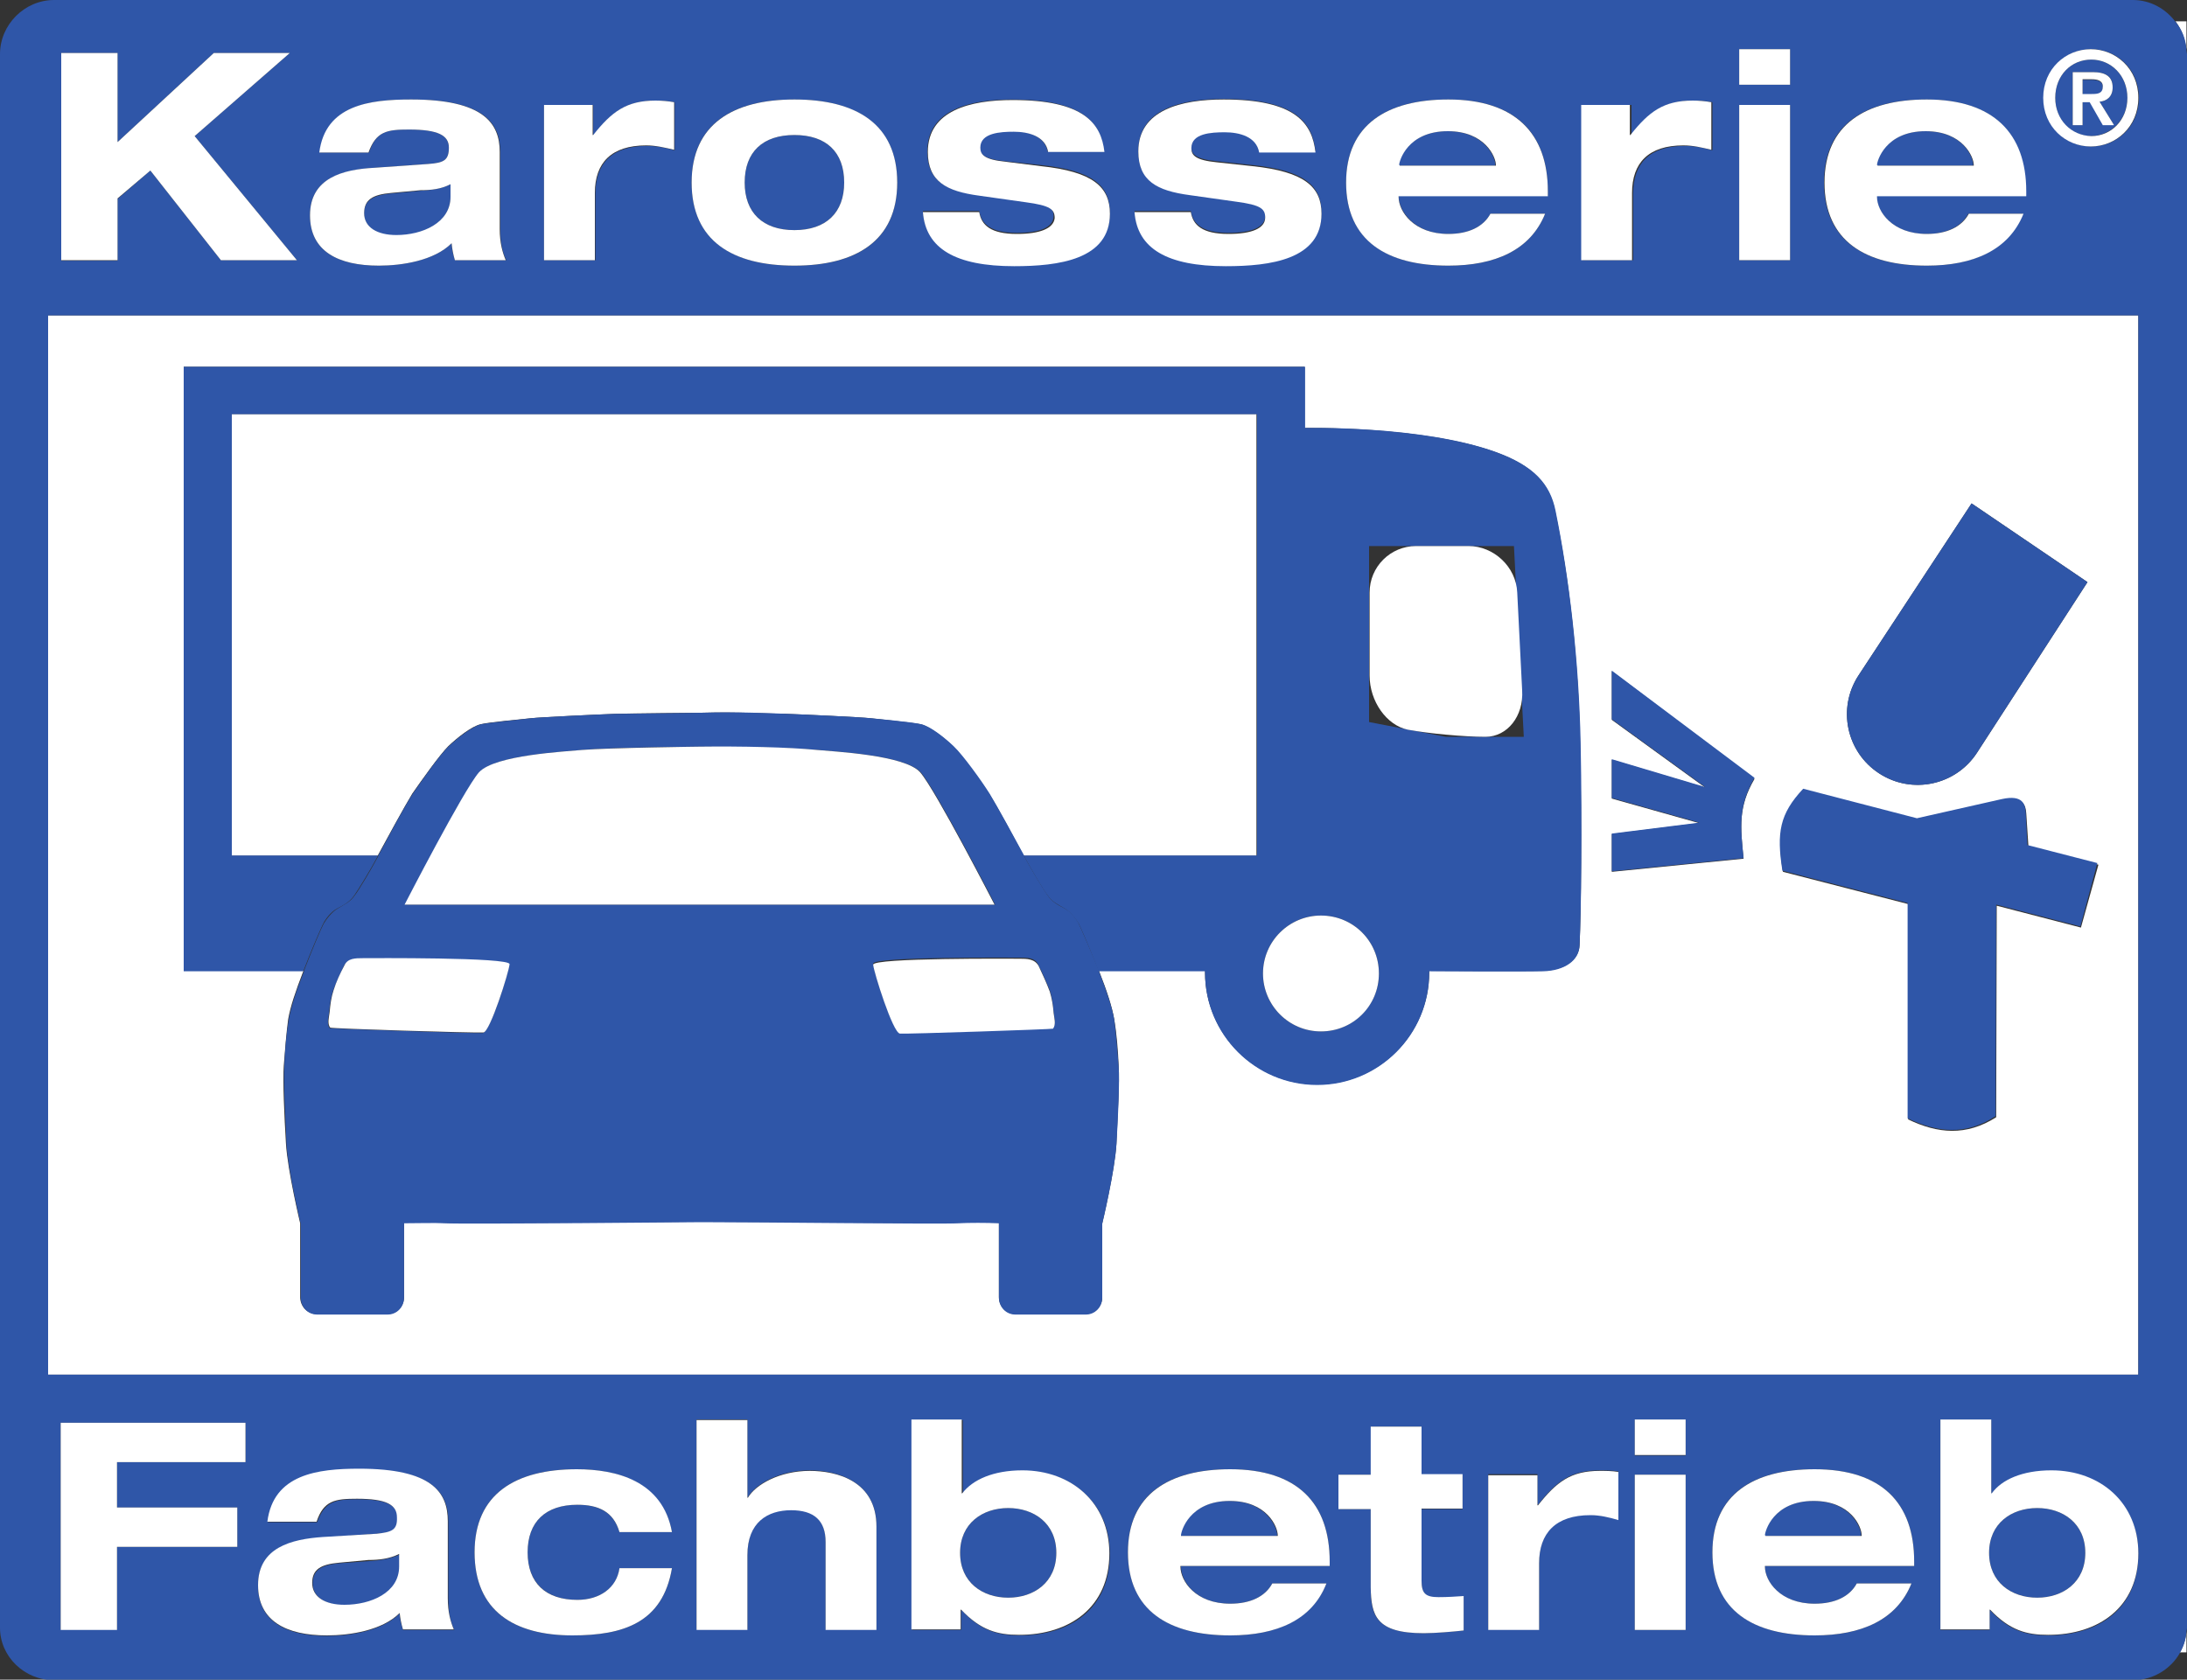 <?xml version="1.0" encoding="utf-8"?>
<svg xmlns="http://www.w3.org/2000/svg" height="30.73px" id="Ebene_1" style="enable-background:new 0 0 40 30.73;" version="1.1" viewBox="0 0 40 30.73" width="40px" x="0px" y="0px">
<rect x="0" y="0" width="40" height="30.73" fill="#333333" stroke="none"/>
<style type="text/css">
	.st0{fill:#FFFFFF;}
	.st1{fill:#2F56A8;}
</style>
<g>
	<path class="st0" d="M39.11,5.77H0.88v19.38h38.23V5.77z M33.99,12.36l2.07-3.15l2.12,1.44l-2.02,3.12&#xA;		c-0.39,0.6-1.19,0.77-1.79,0.38C33.77,13.76,33.6,12.96,33.99,12.36z M28.89,17.29c-0.01,0.27-0.27,0.46-0.67,0.47&#xA;		c-0.38,0.01-2.08,0-2.08,0c0,0.01,0,0.02,0,0.03c0,1.13-0.92,2.05-2.05,2.05c-1.13,0-2.05-0.92-2.05-2.05c0-0.01,0-0.02,0-0.03&#xA;		H20.1c0.15,0.38,0.24,0.66,0.28,0.89c0.04,0.23,0.07,0.57,0.08,0.85c0.02,0.28-0.02,0.91-0.04,1.42c-0.03,0.5-0.26,1.46-0.26,1.46&#xA;		v1.35c0,0.17-0.13,0.31-0.3,0.31h-1.29c-0.17,0-0.3-0.14-0.3-0.31v-1.36c-0.23,0-0.56-0.01-0.74,0c-0.31,0.02-3.56-0.02-4.7-0.02&#xA;		c0,0-4.39,0.04-4.7,0.02c-0.19-0.01-0.51-0.01-0.74,0v1.36c0,0.17-0.13,0.31-0.3,0.31H5.79c-0.17,0-0.3-0.14-0.3-0.31v-1.35&#xA;		c0,0-0.23-0.96-0.26-1.46c-0.03-0.5-0.06-1.14-0.04-1.42c0.02-0.28,0.05-0.62,0.08-0.85c0.04-0.23,0.13-0.5,0.28-0.89H3.36V6.71&#xA;		h20.5v1.12c0,0,2.15-0.04,3.49,0.44c0.69,0.25,0.99,0.58,1.09,1.07c0.26,1.23,0.43,2.73,0.46,4.26S28.92,16.65,28.89,17.29z&#xA;		 M31.89,15.71l-2.41,0.24v-0.69l1.6-0.2l-1.6-0.45v-0.71l1.71,0.51l-1.71-1.24v-0.89l2.61,1.97&#xA;		C31.79,14.76,31.83,15.13,31.89,15.71z M38.06,16.97l-1.54-0.4l-0.01,3.87c-0.55,0.35-1.07,0.3-1.61,0.04v-3.94l-2.29-0.59&#xA;		c-0.11-0.7-0.05-1.04,0.38-1.5l2.08,0.54l1.55-0.35c0.4-0.08,0.43,0.11,0.44,0.24l0.04,0.61l1.28,0.33L38.06,16.97z"/>
	<path class="st0" d="M39.99,30.23v-0.39c-0.01,0.14-0.05,0.27-0.12,0.39H39.99z"/>
	<path class="st0" d="M39.99,0.39h-0.2c0.11,0.15,0.18,0.33,0.2,0.52V0.39z"/>
	<path class="st1" d="M29.48,12.27v0.89l1.71,1.24l-1.71-0.51v0.71l1.6,0.45l-1.6,0.2v0.69l2.41-0.24c-0.06-0.58-0.1-0.95,0.2-1.47&#xA;		L29.48,12.27z"/>
	<path class="st1" d="M37.05,14.86c-0.01-0.13-0.04-0.33-0.44-0.24l-1.55,0.35l-2.08-0.54c-0.43,0.46-0.49,0.8-0.38,1.5l2.29,0.59&#xA;		v3.94c0.54,0.26,1.06,0.32,1.61-0.04l0.01-3.87l1.54,0.4l0.31-1.16l-1.28-0.33L37.05,14.86z"/>
	<path class="st1" d="M34.37,14.15c0.6,0.39,1.4,0.22,1.79-0.38l2.02-3.12l-2.12-1.44l-2.07,3.15&#xA;		C33.6,12.96,33.77,13.76,34.37,14.15z"/>
	<path class="st1" d="M40,0.99c0-0.02-0.01-0.05-0.01-0.07c-0.01-0.2-0.08-0.38-0.2-0.52C39.61,0.16,39.33,0,39.01,0H0.99&#xA;		C0.45,0,0,0.45,0,0.99v28.79c0,0.53,0.45,0.96,0.99,0.96h38.02c0.37,0,0.7-0.21,0.86-0.5c0.07-0.12,0.11-0.25,0.12-0.39&#xA;		c0-0.02,0.01-0.04,0.01-0.07V0.99z M36.43,27.33c0.18-0.25,0.57-0.42,1.09-0.42c0.9,0,1.59,0.6,1.59,1.52c0,1-0.72,1.49-1.65,1.49&#xA;		c-0.39,0-0.71-0.08-1.06-0.46h-0.01v0.36h-0.9v-3.84h0.93v1.35H36.43z M0.88,25.15V5.77h38.23v19.38H0.88z M33.19,29.34&#xA;		c0.37,0,0.64-0.13,0.77-0.37h1c-0.27,0.67-0.92,0.95-1.77,0.95c-1.12,0-1.87-0.46-1.87-1.52c0-1.07,0.75-1.52,1.87-1.52&#xA;		c1.23,0,1.82,0.62,1.82,1.69v0.08h-2.73v0.01C32.28,28.93,32.55,29.34,33.19,29.34z M29.9,26.63v-0.65h0.93v0.65H29.9z&#xA;		 M30.83,26.98v2.84H29.9v-2.84H30.83z M28.13,27.53c0.34-0.43,0.6-0.63,1.13-0.63c0.11,0,0.23,0,0.34,0.02v0.88&#xA;		c-0.17-0.05-0.34-0.08-0.51-0.09c-0.64,0-0.94,0.32-0.94,0.88v1.22h-0.93v-2.84h0.9v0.55H28.13z M24.49,27.61v-0.63h0.59V26.1H26&#xA;		v0.88h0.75v0.63H26v1.32c0,0.22,0.07,0.3,0.31,0.3c0.16,0,0.31-0.01,0.46-0.02v0.62c-0.17,0.02-0.52,0.05-0.73,0.05&#xA;		c-0.88,0-0.97-0.33-0.97-0.84v-1.43H24.49z M22.5,29.34c0.37,0,0.64-0.13,0.77-0.37h0.99c-0.27,0.67-0.92,0.95-1.76,0.95&#xA;		c-1.12,0-1.87-0.46-1.87-1.52c0-1.07,0.75-1.52,1.87-1.52c1.23,0,1.82,0.62,1.82,1.69v0.08H21.6v0.01&#xA;		C21.6,28.93,21.87,29.34,22.5,29.34z M17.61,27.33c0.18-0.25,0.57-0.42,1.1-0.42c0.9,0,1.59,0.6,1.59,1.52c0,1-0.72,1.49-1.65,1.49&#xA;		c-0.39,0-0.71-0.08-1.06-0.46h-0.01v0.36h-0.9v-3.84h0.93v1.35H17.61z M14.47,27.62c-0.43,0-0.8,0.22-0.8,0.82v1.37h-0.93v-3.84&#xA;		h0.93v1.42h0.01c0.14-0.24,0.58-0.49,1.13-0.49c0.48,0,1.22,0.19,1.22,1.02v1.89H15.1v-1.61C15.1,27.81,14.89,27.62,14.47,27.62z&#xA;		 M10.56,29.27c0.41,0,0.73-0.22,0.77-0.58h0.96c-0.17,1-0.89,1.23-1.82,1.23c-1.07,0-1.79-0.45-1.79-1.52&#xA;		c0-1.07,0.75-1.52,1.87-1.52c0.72,0,1.56,0.22,1.74,1.15h-0.96c-0.11-0.38-0.4-0.5-0.77-0.5c-0.58,0-0.91,0.31-0.91,0.87&#xA;		C9.65,28.95,9.98,29.27,10.56,29.27z M6.54,27.43c-0.4,0-0.6,0.03-0.74,0.42H4.9c0.11-0.87,0.92-0.97,1.68-0.97&#xA;		c1.34,0,1.62,0.43,1.62,0.96v1.41c0,0.25,0.04,0.43,0.11,0.57H7.37c-0.03-0.1-0.06-0.2-0.06-0.3c-0.32,0.32-0.91,0.41-1.33,0.41&#xA;		c-0.74,0-1.26-0.26-1.26-0.92c0-0.69,0.61-0.84,1.18-0.88l0.99-0.07c0.29-0.02,0.38-0.07,0.38-0.29&#xA;		C7.27,27.54,7.08,27.43,6.54,27.43z M4.34,27.58v0.72h-2.2v1.51H1.11v-3.78h3.38v0.72H2.14v0.83H4.34z M3.91,0.97H5.3L3.56,2.49&#xA;		l1.87,2.27H4.04L2.75,3.12l-0.6,0.52v1.13H1.12V0.97h1.03V2.6L3.91,0.97z M7.48,2.37c-0.4,0-0.6,0.03-0.73,0.42h-0.9&#xA;		c0.11-0.87,0.92-0.97,1.68-0.97c1.33,0,1.62,0.44,1.62,0.96v1.41c0,0.25,0.04,0.43,0.11,0.57H8.32c-0.03-0.1-0.06-0.2-0.06-0.31&#xA;		C7.94,4.77,7.34,4.86,6.93,4.86c-0.74,0-1.26-0.26-1.26-0.92c0-0.69,0.61-0.83,1.17-0.87L7.83,3c0.29-0.02,0.38-0.07,0.38-0.3&#xA;		C8.21,2.48,8.02,2.37,7.48,2.37z M10.86,2.47c0.34-0.43,0.6-0.63,1.14-0.63c0.11,0,0.23,0.01,0.34,0.03v0.88&#xA;		c-0.17-0.05-0.34-0.08-0.51-0.08c-0.64,0-0.94,0.32-0.94,0.87v1.22H9.95V1.92h0.9v0.55H10.86z M12.65,3.34&#xA;		c0-1.07,0.75-1.52,1.88-1.52c1.12,0,1.88,0.45,1.88,1.52c0,1.07-0.75,1.52-1.88,1.52C13.41,4.86,12.65,4.41,12.65,3.34z&#xA;		 M18.74,3.68L17.9,3.57c-0.6-0.08-0.94-0.26-0.94-0.8c0-0.76,0.78-0.95,1.55-0.95c1.31,0,1.62,0.43,1.68,0.95h-1.03&#xA;		c-0.05-0.28-0.36-0.37-0.63-0.37c-0.24,0-0.61,0.02-0.61,0.29c0,0.13,0.07,0.22,0.47,0.26l0.65,0.07c0.95,0.1,1.26,0.38,1.26,0.87&#xA;		c0,0.84-0.94,0.96-1.75,0.96c-1.08,0-1.62-0.31-1.67-0.99h1.03c0.04,0.24,0.21,0.4,0.69,0.4c0.42,0,0.67-0.1,0.67-0.31&#xA;		C19.27,3.81,19.19,3.75,18.74,3.68z M22.61,3.68l-0.85-0.12c-0.6-0.08-0.94-0.26-0.94-0.8c0-0.76,0.78-0.95,1.56-0.95&#xA;		c1.31,0,1.62,0.43,1.68,0.95h-1.03C22.98,2.49,22.67,2.4,22.4,2.4c-0.24,0-0.61,0.02-0.61,0.29c0,0.13,0.07,0.22,0.47,0.26&#xA;		l0.65,0.07c0.95,0.1,1.26,0.38,1.26,0.87c0,0.84-0.94,0.96-1.75,0.96c-1.08,0-1.62-0.31-1.67-0.99h1.03&#xA;		c0.04,0.24,0.21,0.4,0.69,0.4c0.42,0,0.67-0.1,0.67-0.31C23.14,3.81,23.06,3.75,22.61,3.68z M26.49,4.28&#xA;		c0.37,0,0.64-0.13,0.77-0.37h1c-0.27,0.67-0.92,0.95-1.77,0.95c-1.12,0-1.87-0.46-1.87-1.52c0-1.06,0.75-1.52,1.87-1.52&#xA;		c1.23,0,1.82,0.62,1.82,1.68v0.08h-2.73V3.6C25.59,3.86,25.86,4.28,26.49,4.28z M29.84,2.47c0.34-0.43,0.6-0.63,1.14-0.63&#xA;		c0.11,0,0.23,0.01,0.34,0.03v0.88c-0.17-0.05-0.34-0.08-0.51-0.08c-0.64,0-0.94,0.32-0.94,0.87v1.22h-0.93V1.92h0.9v0.55H29.84z&#xA;		 M32.74,1.92v2.84h-0.93V1.92H32.74z M31.81,1.55V0.9h0.93v0.65H31.81z M35.23,4.28c0.37,0,0.64-0.13,0.77-0.37h1&#xA;		c-0.27,0.67-0.92,0.95-1.77,0.95c-1.12,0-1.87-0.46-1.87-1.52c0-1.06,0.75-1.52,1.87-1.52c1.23,0,1.82,0.62,1.82,1.68v0.08h-2.73&#xA;		V3.6C34.33,3.86,34.6,4.28,35.23,4.28z M37.38,1.79c0-0.53,0.41-0.89,0.87-0.89c0.46,0,0.87,0.36,0.87,0.89&#xA;		c0,0.53-0.41,0.89-0.87,0.89C37.79,2.68,37.38,2.32,37.38,1.79z"/>
	<path class="st1" d="M6.21,28.6c-0.33,0.03-0.49,0.12-0.49,0.37c0,0.25,0.24,0.4,0.59,0.4c0.47,0,1-0.23,1-0.7v-0.23&#xA;		c-0.17,0.08-0.37,0.11-0.55,0.12L6.21,28.6z"/>
	<path class="st1" d="M18.44,29.23c0.47,0,0.88-0.28,0.88-0.82c0-0.54-0.41-0.82-0.88-0.82c-0.47,0-0.88,0.28-0.88,0.82&#xA;		C17.56,28.95,17.97,29.23,18.44,29.23z"/>
	<path class="st1" d="M34.04,28.09c0-0.15-0.2-0.63-0.88-0.63c-0.73,0-0.89,0.56-0.89,0.63v0.01h1.76V28.09z"/>
	<path class="st1" d="M23.36,28.09c0-0.15-0.2-0.63-0.88-0.63c-0.73,0-0.89,0.56-0.89,0.63v0.01h1.76V28.09z"/>
	<path class="st1" d="M37.26,29.23c0.47,0,0.88-0.28,0.88-0.82c0-0.54-0.41-0.82-0.88-0.82c-0.47,0-0.88,0.28-0.88,0.82&#xA;		C36.38,28.95,36.79,29.23,37.26,29.23z"/>
	<path class="st1" d="M38.46,1.59c0-0.11-0.11-0.13-0.2-0.13h-0.17v0.28h0.17C38.37,1.73,38.46,1.72,38.46,1.59z"/>
	<path class="st1" d="M27.35,3.02c0-0.15-0.2-0.62-0.88-0.62c-0.73,0-0.89,0.55-0.89,0.62v0.01h1.76V3.02z"/>
	<path class="st1" d="M36.09,3.02c0-0.15-0.19-0.62-0.88-0.62c-0.73,0-0.89,0.55-0.89,0.62v0.01h1.76V3.02z"/>
	<path class="st1" d="M7.15,3.54C6.83,3.57,6.66,3.66,6.66,3.91c0,0.25,0.24,0.4,0.59,0.4c0.47,0,0.99-0.23,0.99-0.7V3.37&#xA;		C8.07,3.46,7.88,3.48,7.69,3.49L7.15,3.54z"/>
	<path class="st1" d="M15.44,3.34c0-0.56-0.33-0.87-0.91-0.87c-0.58,0-0.91,0.31-0.91,0.87c0,0.55,0.33,0.87,0.91,0.87&#xA;		C15.11,4.21,15.44,3.89,15.44,3.34z"/>
	<path class="st1" d="M38.91,1.79c0-0.41-0.3-0.7-0.66-0.7c-0.37,0-0.66,0.29-0.66,0.7c0,0.41,0.29,0.7,0.66,0.7&#xA;		C38.61,2.48,38.91,2.19,38.91,1.79z M38.09,1.87v0.42h-0.18V1.32h0.37c0.24,0,0.36,0.08,0.36,0.28c0,0.17-0.11,0.25-0.24,0.26&#xA;		l0.26,0.42h-0.19l-0.24-0.42H38.09z"/>
	<path class="st1" d="M28.45,9.34c-0.1-0.49-0.4-0.82-1.09-1.07c-1.35-0.49-3.49-0.44-3.49-0.44V6.71H3.36v11.06h2.19&#xA;		c0,0,0,0,0-0.01c0.15-0.39,0.32-0.78,0.36-0.86c0.04-0.08,0.14-0.22,0.26-0.28c0.11-0.06,0.22-0.11,0.31-0.24&#xA;		c0.09-0.13,0.29-0.46,0.42-0.7c0-0.01,0.01-0.02,0.01-0.03H4.24V7.58h18.75v8.07h-4.26c0,0.01,0.01,0.02,0.01,0.03&#xA;		c0.13,0.24,0.33,0.58,0.42,0.7c0.09,0.13,0.2,0.17,0.31,0.24c0.11,0.06,0.22,0.21,0.26,0.28c0.04,0.07,0.21,0.47,0.36,0.86&#xA;		c0,0,0,0,0,0.01h1.95c0,0.01,0,0.02,0,0.03c0,1.13,0.92,2.05,2.05,2.05c1.13,0,2.05-0.92,2.05-2.05c0-0.01,0-0.02,0-0.03&#xA;		c0,0,1.7,0.01,2.08,0c0.4-0.01,0.66-0.2,0.67-0.47c0.03-0.64,0.05-2.16,0.02-3.69S28.7,10.57,28.45,9.34z M24.16,18.87&#xA;		c-0.58,0-1.06-0.47-1.06-1.06c0-0.58,0.47-1.06,1.06-1.06s1.06,0.47,1.06,1.06C25.22,18.39,24.75,18.87,24.16,18.87z M26.44,13.48&#xA;		l-1.4-0.27V9.99h2.65l0.18,3.49H26.44z"/>
	<path class="st0" d="M8.2,13.65c0.17-0.16,0.42-0.36,0.59-0.4c0.16-0.04,0.74-0.09,0.92-0.11c0.18-0.02,1.25-0.07,1.54-0.08&#xA;		c0.29-0.01,1.57-0.02,1.57-0.02c0.68-0.02,1.27,0.02,1.56,0.02c0.29,0.01,1.36,0.06,1.54,0.08c0.18,0.02,0.76,0.08,0.92,0.11&#xA;		c0.16,0.04,0.42,0.24,0.59,0.4c0.17,0.16,0.5,0.64,0.66,0.87c0.15,0.23,0.49,0.87,0.63,1.13h4.26V7.58H4.24v8.07h2.67&#xA;		c0.14-0.26,0.49-0.9,0.63-1.13C7.7,14.29,8.04,13.81,8.2,13.65z"/>
	<path class="st0" d="M24.16,16.75c-0.58,0-1.06,0.47-1.06,1.06c0,0.58,0.47,1.06,1.06,1.06s1.06-0.47,1.06-1.06&#xA;		C25.22,17.22,24.75,16.75,24.16,16.75z"/>
	<g>
		<path class="st0" d="M25.9,9.99c-0.47,0-0.85,0.38-0.85,0.85v1.52c0,0.47,0.31,0.91,0.7,0.99c0.38,0.07,1.02,0.13,1.42,0.13&#xA;			s0.7-0.38,0.67-0.85l-0.09-1.79c-0.02-0.47-0.43-0.85-0.89-0.85H25.9z"/>
	</g>
	<path class="st1" d="M19.73,16.9c-0.04-0.08-0.14-0.22-0.26-0.28c-0.11-0.06-0.22-0.11-0.31-0.24c-0.09-0.13-0.29-0.46-0.42-0.7&#xA;		c0-0.01-0.01-0.02-0.01-0.03c-0.14-0.26-0.49-0.9-0.63-1.13c-0.15-0.24-0.49-0.71-0.66-0.87c-0.17-0.16-0.42-0.36-0.59-0.4&#xA;		c-0.16-0.04-0.74-0.09-0.92-0.11c-0.18-0.02-1.25-0.07-1.54-0.08c-0.29-0.01-0.89-0.04-1.56-0.02c0,0-1.28,0.02-1.57,0.02&#xA;		c-0.29,0.01-1.36,0.06-1.54,0.08c-0.18,0.02-0.76,0.08-0.92,0.11c-0.16,0.04-0.42,0.24-0.59,0.4c-0.17,0.16-0.5,0.64-0.66,0.87&#xA;		c-0.15,0.23-0.49,0.87-0.63,1.13c0,0.01-0.01,0.02-0.01,0.03c-0.13,0.24-0.33,0.58-0.42,0.7c-0.09,0.13-0.2,0.17-0.31,0.24&#xA;		c-0.11,0.06-0.22,0.21-0.26,0.28c-0.04,0.07-0.21,0.47-0.36,0.86c0,0,0,0,0,0.01c-0.15,0.38-0.24,0.66-0.28,0.89&#xA;		c-0.04,0.23-0.07,0.57-0.08,0.85c-0.02,0.28,0.02,0.91,0.04,1.42c0.03,0.5,0.26,1.46,0.26,1.46v1.35c0,0.17,0.13,0.31,0.3,0.31&#xA;		h1.29c0.17,0,0.3-0.14,0.3-0.31v-1.36c0.23,0,0.56-0.01,0.74,0c0.31,0.02,4.7-0.02,4.7-0.02c1.15,0,4.39,0.04,4.7,0.02&#xA;		c0.19-0.01,0.51-0.01,0.74,0v1.36c0,0.17,0.13,0.31,0.3,0.31h1.29c0.17,0,0.3-0.14,0.3-0.31v-1.35c0,0,0.23-0.96,0.26-1.46&#xA;		c0.03-0.5,0.06-1.14,0.04-1.42c-0.02-0.28-0.05-0.62-0.08-0.85c-0.04-0.23-0.13-0.5-0.28-0.89c0,0,0,0,0-0.01&#xA;		C19.94,17.37,19.77,16.98,19.73,16.9z M8.77,14.13c0.28-0.32,1.59-0.38,1.89-0.41c0.51-0.05,2.14-0.06,2.14-0.06&#xA;		c0.76,0,1.64,0.02,2.15,0.06c0.3,0.03,1.6,0.09,1.89,0.41c0.28,0.32,1.36,2.42,1.36,2.42H12.8H7.41&#xA;		C7.41,16.55,8.49,14.45,8.77,14.13z M8.83,18.9c-0.13,0.01-2.79-0.08-2.8-0.09c-0.06-0.08-0.02-0.2-0.01-0.29&#xA;		c0.01-0.13,0.03-0.26,0.07-0.39c0.06-0.16,0.13-0.31,0.2-0.46c0.07-0.13,0.21-0.13,0.34-0.13c0.12,0,2.69-0.02,2.68,0.11&#xA;		C9.31,17.78,8.96,18.89,8.83,18.9z M19.2,18.12c0.04,0.12,0.06,0.26,0.07,0.39c0.01,0.09,0.05,0.22-0.01,0.29&#xA;		c-0.01,0.02-2.67,0.1-2.8,0.09c-0.13-0.01-0.48-1.12-0.49-1.26c-0.01-0.13,2.56-0.11,2.68-0.11c0.14,0,0.28,0,0.34,0.13&#xA;		C19.07,17.81,19.14,17.97,19.2,18.12z"/>
	<path class="st0" d="M12.8,16.55h5.39c0,0-1.08-2.1-1.36-2.42c-0.28-0.32-1.59-0.38-1.89-0.41c-0.51-0.05-1.39-0.07-2.15-0.06&#xA;		c0,0-1.64,0.02-2.14,0.06c-0.3,0.03-1.6,0.09-1.89,0.41c-0.28,0.32-1.36,2.42-1.36,2.42H12.8z"/>
	<polygon class="st0" points="4.49,26.75 4.49,26.03 1.11,26.03 1.11,29.82 2.14,29.82 2.14,28.3 4.34,28.3 4.34,27.58 2.14,27.58 &#xA;		2.14,26.75"/>
	<path class="st0" d="M6.89,28.06L5.9,28.12C5.33,28.16,4.72,28.31,4.72,29c0,0.66,0.52,0.92,1.26,0.92c0.42,0,1.01-0.09,1.33-0.41&#xA;		c0.01,0.1,0.03,0.2,0.06,0.3h0.93c-0.06-0.14-0.11-0.32-0.11-0.57v-1.41c0-0.53-0.29-0.96-1.62-0.96c-0.76,0-1.57,0.1-1.68,0.97&#xA;		h0.9c0.13-0.39,0.34-0.42,0.74-0.42c0.54,0,0.73,0.11,0.73,0.34C7.27,27.99,7.17,28.03,6.89,28.06z M7.3,28.43v0.23&#xA;		c0,0.48-0.52,0.7-1,0.7c-0.35,0-0.59-0.14-0.59-0.4c0-0.25,0.16-0.34,0.49-0.37l0.54-0.05C6.93,28.54,7.12,28.52,7.3,28.43z"/>
	<path class="st0" d="M10.56,27.53c0.38,0,0.66,0.12,0.77,0.5h0.96c-0.17-0.94-1.02-1.15-1.74-1.15c-1.12,0-1.87,0.45-1.87,1.52&#xA;		c0,1.07,0.72,1.52,1.79,1.52c0.93,0,1.65-0.23,1.82-1.23h-0.96c-0.05,0.36-0.36,0.58-0.77,0.58c-0.58,0-0.91-0.31-0.91-0.87&#xA;		C9.65,27.84,9.98,27.53,10.56,27.53z"/>
	<path class="st0" d="M16.03,29.82v-1.89c0-0.84-0.73-1.02-1.22-1.02c-0.55,0-0.99,0.25-1.13,0.49h-0.01v-1.42h-0.93v3.84h0.93&#xA;		v-1.37c0-0.6,0.37-0.82,0.8-0.82c0.42,0,0.63,0.19,0.63,0.58v1.61H16.03z"/>
	<path class="st0" d="M16.67,25.97v3.84h0.9v-0.36h0.01c0.36,0.38,0.67,0.46,1.06,0.46c0.92,0,1.65-0.5,1.65-1.49&#xA;		c0-0.92-0.69-1.52-1.59-1.52c-0.53,0-0.91,0.17-1.1,0.42h-0.01v-1.35H16.67z M18.44,27.59c0.47,0,0.88,0.28,0.88,0.82&#xA;		c0,0.54-0.41,0.82-0.88,0.82c-0.47,0-0.88-0.28-0.88-0.82C17.56,27.87,17.97,27.59,18.44,27.59z"/>
	<path class="st0" d="M24.32,28.65v-0.08c0-1.07-0.59-1.69-1.82-1.69c-1.12,0-1.87,0.46-1.87,1.52c0,1.07,0.75,1.52,1.87,1.52&#xA;		c0.85,0,1.5-0.28,1.76-0.95h-0.99c-0.13,0.24-0.4,0.37-0.77,0.37c-0.63,0-0.91-0.41-0.91-0.68v-0.01H24.32z M21.6,28.09&#xA;		c0-0.07,0.15-0.63,0.89-0.63c0.68,0,0.88,0.47,0.88,0.63v0.01H21.6V28.09z"/>
	<path class="st0" d="M26.04,29.88c0.21,0,0.56-0.03,0.73-0.05V29.2c-0.15,0.01-0.29,0.02-0.46,0.02c-0.24,0-0.31-0.07-0.31-0.3&#xA;		v-1.32h0.75v-0.63H26V26.1h-0.93v0.88h-0.59v0.63h0.59v1.43C25.08,29.55,25.16,29.88,26.04,29.88z"/>
	<path class="st0" d="M27.22,26.98v2.84h0.93v-1.22c0-0.55,0.3-0.88,0.94-0.88c0.17,0,0.34,0.04,0.51,0.09v-0.88&#xA;		c-0.11-0.02-0.23-0.02-0.34-0.02c-0.53,0-0.79,0.2-1.13,0.63h-0.01v-0.55H27.22z"/>
	<rect class="st0" height="2.84" width="0.93" x="29.9" y="26.98"/>
	<rect class="st0" height="0.65" width="0.93" x="29.9" y="25.97"/>
	<path class="st0" d="M35.01,28.65v-0.08c0-1.07-0.59-1.69-1.82-1.69c-1.12,0-1.87,0.46-1.87,1.52c0,1.07,0.75,1.52,1.87,1.52&#xA;		c0.85,0,1.5-0.28,1.77-0.95h-1c-0.13,0.24-0.4,0.37-0.77,0.37c-0.63,0-0.91-0.41-0.91-0.68v-0.01H35.01z M32.28,28.09&#xA;		c0-0.07,0.15-0.63,0.89-0.63c0.68,0,0.88,0.47,0.88,0.63v0.01h-1.76V28.09z"/>
	<path class="st0" d="M35.49,25.97v3.84h0.9v-0.36h0.01c0.36,0.38,0.67,0.46,1.06,0.46c0.92,0,1.65-0.5,1.65-1.49&#xA;		c0-0.92-0.69-1.52-1.59-1.52c-0.53,0-0.91,0.17-1.09,0.42h-0.01v-1.35H35.49z M37.26,27.59c0.47,0,0.88,0.28,0.88,0.82&#xA;		c0,0.54-0.41,0.82-0.88,0.82c-0.47,0-0.88-0.28-0.88-0.82C36.38,27.87,36.79,27.59,37.26,27.59z"/>
	<polygon class="st0" points="1.12,0.97 1.12,4.76 2.15,4.76 2.15,3.63 2.75,3.12 4.04,4.76 5.43,4.76 3.56,2.49 5.3,0.97 &#xA;		3.91,0.97 2.15,2.6 2.15,0.97"/>
	<path class="st0" d="M7.83,3L6.84,3.07C6.28,3.1,5.67,3.25,5.67,3.94c0,0.66,0.52,0.92,1.26,0.92c0.42,0,1.01-0.09,1.33-0.41&#xA;		c0.01,0.11,0.03,0.21,0.06,0.31h0.93C9.19,4.62,9.14,4.44,9.14,4.19V2.78c0-0.52-0.29-0.96-1.62-0.96c-0.76,0-1.57,0.1-1.68,0.97&#xA;		h0.9C6.88,2.4,7.08,2.37,7.48,2.37c0.54,0,0.73,0.11,0.73,0.33C8.21,2.93,8.12,2.98,7.83,3z M8.24,3.37v0.23&#xA;		c0,0.48-0.52,0.7-0.99,0.7c-0.35,0-0.59-0.14-0.59-0.4c0-0.25,0.16-0.34,0.49-0.37l0.54-0.05C7.88,3.48,8.07,3.46,8.24,3.37z"/>
	<path class="st0" d="M9.95,1.92v2.84h0.93V3.53c0-0.55,0.3-0.87,0.94-0.87c0.17,0,0.34,0.04,0.51,0.08V1.87&#xA;		c-0.11-0.02-0.23-0.03-0.34-0.03c-0.53,0-0.8,0.2-1.14,0.63h-0.01V1.92H9.95z"/>
	<path class="st0" d="M16.41,3.34c0-1.07-0.75-1.52-1.88-1.52c-1.12,0-1.88,0.45-1.88,1.52c0,1.07,0.75,1.52,1.88,1.52&#xA;		C15.65,4.86,16.41,4.41,16.41,3.34z M13.62,3.34c0-0.56,0.33-0.87,0.91-0.87c0.58,0,0.91,0.31,0.91,0.87&#xA;		c0,0.55-0.33,0.87-0.91,0.87C13.95,4.21,13.62,3.89,13.62,3.34z"/>
	<path class="st0" d="M18.6,4.28c-0.48,0-0.65-0.16-0.69-0.4h-1.03c0.05,0.67,0.6,0.99,1.67,0.99c0.81,0,1.75-0.12,1.75-0.96&#xA;		c0-0.49-0.31-0.77-1.26-0.87L18.4,2.96C18,2.92,17.93,2.83,17.93,2.7c0-0.27,0.37-0.29,0.61-0.29c0.27,0,0.58,0.08,0.63,0.37h1.03&#xA;		c-0.06-0.52-0.37-0.95-1.68-0.95c-0.77,0-1.55,0.19-1.55,0.95c0,0.54,0.34,0.72,0.94,0.8l0.85,0.12c0.45,0.06,0.53,0.13,0.53,0.29&#xA;		C19.27,4.18,19.02,4.28,18.6,4.28z"/>
	<path class="st0" d="M22.47,4.28c-0.48,0-0.65-0.16-0.69-0.4h-1.03c0.05,0.67,0.6,0.99,1.67,0.99c0.81,0,1.75-0.12,1.75-0.96&#xA;		c0-0.49-0.31-0.77-1.26-0.87l-0.65-0.07c-0.4-0.04-0.47-0.13-0.47-0.26c0-0.27,0.36-0.29,0.61-0.29c0.27,0,0.58,0.08,0.63,0.37&#xA;		h1.03C24,2.25,23.69,1.82,22.38,1.82c-0.77,0-1.56,0.19-1.56,0.95c0,0.54,0.34,0.72,0.94,0.8l0.85,0.12&#xA;		c0.45,0.06,0.53,0.13,0.53,0.29C23.14,4.18,22.89,4.28,22.47,4.28z"/>
	<path class="st0" d="M28.31,3.59V3.5c0-1.06-0.6-1.68-1.82-1.68c-1.12,0-1.87,0.46-1.87,1.52c0,1.07,0.75,1.52,1.87,1.52&#xA;		c0.85,0,1.5-0.28,1.77-0.95h-1c-0.13,0.24-0.4,0.37-0.77,0.37c-0.63,0-0.91-0.41-0.91-0.68V3.59H28.31z M25.59,3.02&#xA;		c0-0.07,0.15-0.62,0.89-0.62c0.68,0,0.88,0.47,0.88,0.62v0.01h-1.76V3.02z"/>
	<path class="st0" d="M28.92,1.92v2.84h0.93V3.53c0-0.55,0.3-0.87,0.94-0.87c0.18,0,0.34,0.04,0.51,0.08V1.87&#xA;		c-0.11-0.02-0.23-0.03-0.34-0.03c-0.53,0-0.8,0.2-1.14,0.63h-0.01V1.92H28.92z"/>
	<rect class="st0" height="0.65" width="0.93" x="31.81" y="0.9"/>
	<rect class="st0" height="2.84" width="0.93" x="31.81" y="1.92"/>
	<path class="st0" d="M37.06,3.59V3.5c0-1.06-0.6-1.68-1.82-1.68c-1.12,0-1.87,0.46-1.87,1.52c0,1.07,0.75,1.52,1.87,1.52&#xA;		c0.85,0,1.5-0.28,1.77-0.95h-1c-0.13,0.24-0.4,0.37-0.77,0.37c-0.63,0-0.91-0.41-0.91-0.68V3.59H37.06z M34.33,3.02&#xA;		c0-0.07,0.15-0.62,0.89-0.62c0.68,0,0.88,0.47,0.88,0.62v0.01h-1.76V3.02z"/>
	<path class="st0" d="M38.66,2.28L38.4,1.86c0.13-0.01,0.24-0.09,0.24-0.26c0-0.2-0.13-0.28-0.36-0.28h-0.37v0.97h0.18V1.87h0.13&#xA;		l0.24,0.42H38.66z M38.09,1.73V1.45h0.17c0.09,0,0.2,0.02,0.2,0.13c0,0.13-0.09,0.14-0.2,0.14H38.09z"/>
	<path class="st0" d="M39.11,1.79c0-0.53-0.41-0.89-0.87-0.89c-0.46,0-0.87,0.36-0.87,0.89c0,0.53,0.41,0.89,0.87,0.89&#xA;		C38.7,2.68,39.11,2.32,39.11,1.79z M37.59,1.79c0-0.41,0.29-0.7,0.66-0.7c0.36,0,0.66,0.29,0.66,0.7c0,0.41-0.3,0.7-0.66,0.7&#xA;		C37.88,2.48,37.59,2.19,37.59,1.79z"/>
	<path class="st0" d="M9.32,17.64c0.01-0.13-2.56-0.11-2.68-0.11c-0.14,0-0.28,0-0.34,0.13c-0.08,0.15-0.15,0.3-0.2,0.46&#xA;		c-0.04,0.12-0.06,0.26-0.07,0.39c-0.01,0.09-0.05,0.22,0.01,0.29c0.01,0.02,2.67,0.1,2.8,0.09C8.96,18.89,9.31,17.78,9.32,17.64z"/>
	<path class="st0" d="M18.65,17.54c-0.12,0-2.69-0.02-2.68,0.11c0.01,0.13,0.36,1.25,0.49,1.26c0.13,0.01,2.79-0.08,2.8-0.09&#xA;		c0.06-0.08,0.02-0.2,0.01-0.29c-0.01-0.13-0.03-0.26-0.07-0.39c-0.06-0.16-0.13-0.31-0.2-0.46C18.93,17.54,18.78,17.54,18.65,17.54&#xA;		z"/>
</g>
</svg>